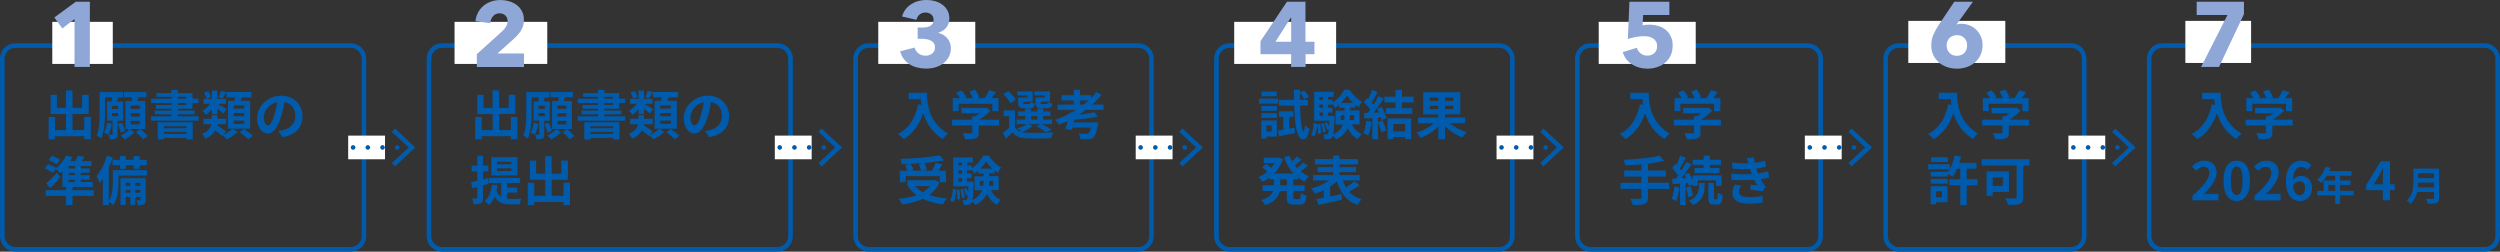<?xml version="1.0" encoding="UTF-8"?><svg xmlns="http://www.w3.org/2000/svg" viewBox="0 0 538.87 54.24"><rect x="0" y="0" width="538.87" height="54.24" fill="#333333" stroke="none"/><defs><style>.d{fill:#fff;}.e,.f,.g{fill:none;stroke:#005bac;stroke-width:.99px;}.e,.g{stroke-linecap:round;stroke-linejoin:round;}.h{fill:#8fa7d6;}.i{fill:#005bac;}.g{stroke-dasharray:0 0 0 3.17;}</style></defs><g id="a"/><g id="b"><g id="c"><path class="f" d="M3.33,9.81c-1.57,0-2.83,1.27-2.83,2.83V50.91c0,1.56,1.27,2.83,2.83,2.83H75.61c1.57,0,2.83-1.27,2.83-2.83V12.65c0-1.57-1.27-2.83-2.83-2.83H3.33Z"/><path class="i" d="M10.92,20.44v4.14h3.31v3.45h-2.37v-2.83h-1.38v4.83h1.38v-.67h6.3v.66h1.42v-4.82h-1.42v2.83h-2.53v-3.45h3.49v-4.15h-1.43v2.82h-2.06v-3.76h-1.41v3.76h-1.95v-2.81h-1.36Zm12.18,6.02c-.12,.77-.34,1.58-.68,2.11,.25,.11,.7,.34,.91,.5,.34-.6,.63-1.52,.78-2.4l-1.01-.2Zm2.34,.27c.25,.58,.52,1.36,.61,1.84l.92-.36c-.11-.46-.4-1.21-.67-1.78l-.86,.31Zm-1.33-2.38h1.36v.7h-1.36v-.7Zm0-1.55h1.36v.68h-1.36v-.68Zm4.06,1.6h1.94v.73h-1.94v-.73Zm0,1.66h1.94v.75h-1.94v-.75Zm0-3.31h1.94v.73h-1.94v-.73Zm-.27,5.09c-.41,.46-1.19,1.07-1.88,1.37,.26,.23,.63,.59,.84,.83,.7-.34,1.58-.96,2.1-1.54l-1.05-.66Zm1.41,.65c.52,.45,1.2,1.11,1.51,1.53l1.02-.69c-.34-.42-1.04-1.04-1.55-1.46l-.98,.62Zm-6.24-6.62v4.14h1.19v2.87c0,.1-.03,.14-.15,.14-.1,0-.41,0-.74-.01,.15,.28,.31,.73,.34,1.02,.56,0,.94-.01,1.26-.18s.37-.45,.37-.94v-2.89h1.2v-4.14h-1.33l.26-.87h1.03v-1.17h-5.02v4.41c0,1.54-.05,3.57-.63,4.95,.26,.12,.77,.5,.96,.7,.7-1.53,.83-3.97,.83-5.67v-3.23h1.54c-.02,.28-.07,.59-.1,.87h-1.02Zm3.97-.1v6.03h4.27v-6.03h-1.75l.24-.8h1.76v-1.13h-4.84v1.13h1.76l-.1,.8h-1.34Zm8.27,6.65h4.86v.45h-4.86v-.45Zm0-.78v-.42h4.86v.42h-4.86Zm-1.32-1.28v3.7h1.32v-.33h4.86v.33h1.38v-3.7h-7.56Zm-1.43-1.29v.94h10.24v-.94h-4.48v-.42h3.64v-.82h-3.64v-.4h3.17v-1.22h1.3v-.94h-1.3v-1.21h-3.17v-.71h-1.37v.71h-3.21v.8h3.21v.41h-4.38v.94h4.38v.42h-3.33v.8h3.33v.4h-3.58v.82h3.58v.42h-4.39Zm5.76-4.21h1.83v.41h-1.83v-.41Zm0,1.77v-.42h1.83v.42h-1.83Zm9.31-3.06c-.11,.41-.34,1.01-.52,1.39l.87,.28c.22-.34,.49-.86,.76-1.37l-1.11-.31Zm-3.66,.39c.24,.42,.46,.97,.53,1.35l.95-.39c-.07-.36-.32-.88-.58-1.29l-.91,.33Zm6.39,4.4h2.28v.7h-2.28v-.7Zm0,1.64h2.28v.71h-2.28v-.71Zm0-3.28h2.28v.69h-2.28v-.69Zm1.29,5.75c.62,.46,1.45,1.12,1.83,1.55l1.03-.74c-.43-.43-1.27-1.07-1.89-1.47l-.96,.66Zm-6.01-3.65v.78h-1.78v1.18h1.71c-.16,.75-.63,1.52-2.01,2.09,.24,.24,.6,.71,.73,1.01,1.11-.48,1.76-1.1,2.12-1.76,.57,.41,1.16,.87,1.47,1.19l.12-.14c.28,.24,.66,.61,.86,.86,.82-.35,1.77-1,2.36-1.6l-1.11-.7c-.43,.48-1.3,1.08-2.09,1.42l.7-.76c-.44-.4-1.28-.98-1.94-1.41l.02-.2h1.95v-1.18h-1.9v-.78h-1.22Zm.03-5.29v1.79h-1.81v1.05h1.45c-.44,.61-1.08,1.19-1.69,1.52,.24,.22,.6,.61,.78,.88,.44-.29,.88-.75,1.27-1.26v1.08h1.18v-1.16c.48,.36,1,.77,1.27,1.04l.71-.94c-.31-.2-1.53-.94-1.98-1.17h1.84v-1.05h-1.84v-1.79h-1.18Zm3.47,2.19v6.01h4.78v-6.01h-2.05l.29-.73h2.05v-1.16h-5.41v1.16h1.9l-.16,.73h-1.42Zm10.6,.31c-.12,.94-.34,1.9-.6,2.74-.46,1.53-.91,2.24-1.38,2.24-.44,0-.9-.56-.9-1.7,0-1.25,1.01-2.9,2.88-3.29h0Zm1.54-.03c1.53,.26,2.38,1.43,2.38,2.99,0,1.66-1.13,2.7-2.58,3.04-.31,.07-.62,.14-1.05,.18l.85,1.35c2.86-.44,4.32-2.13,4.32-4.52s-1.77-4.42-4.58-4.42-5.2,2.23-5.2,4.85c0,1.92,1.04,3.3,2.3,3.3s2.21-1.41,2.89-3.7c.33-1.07,.52-2.11,.68-3.07h0Z"/><path class="i" d="M10.48,34.47c.6,.25,1.37,.67,1.73,.98l.75-1.02c-.41-.29-1.18-.67-1.78-.88l-.7,.93Zm-.52,5.08l.94,1.02c.71-.78,1.44-1.63,2.09-2.44l-.73-.9c-.78,.87-1.68,1.78-2.3,2.31h0Zm6.79-5.99c-.12,.34-.32,.77-.51,1.17h-1.08c.16-.27,.31-.56,.44-.84l-1.32-.4c-.49,1.05-1.33,2.1-2.21,2.79l.05-.06c-.4-.27-1.2-.62-1.77-.83l-.7,.92c.59,.24,1.37,.65,1.76,.93l.58-.83c.31,.22,.79,.68,1.02,.92,.16-.14,.31-.27,.46-.43v3.4h.78v.7h-4.41v1.22h4.41v1.96h1.39v-1.96h4.56v-1.22h-4.56v-.7h4.36v-1.07h-2.6v-.52h1.94v-.95h-1.94v-.51h1.93v-.95h-1.93v-.52h2.32v-1.05h-2.11c.19-.29,.4-.61,.59-.93l-1.47-.24Zm-1.96,2.22h1.34v.52h-1.34v-.52Zm0,3.46v-.52h1.34v.52h-1.34Zm0-1.98h1.34v.51h-1.34v-.51Zm9.47-2.81v1.17h1.61v.76h1.26v-.76h1.68v.76h1.28v-.76h1.53v-1.17h-1.53v-.83h-1.28v.83h-1.68v-.83h-1.26v.83h-1.61Zm3.84,6.47v.63h-1.01v-.63h1.01Zm0-.87h-1.01v-.65h1.01v.65Zm1.07,.87h1.09v.63h-1.09v-.63Zm0-.87v-.65h1.09v.65h-1.09Zm-3.21-1.63v5.76h1.13v-1.73h1.01v1.71h1.07v-1.71h1.09v.59c0,.11-.03,.14-.14,.14-.1,.01-.4,.01-.7,0,.14,.29,.26,.73,.29,1.03,.58,0,1-.01,1.32-.18,.31-.18,.37-.46,.37-.97v-4.63h-5.44Zm-2.9-4.85c-.5,1.67-1.34,3.32-2.24,4.39,.2,.36,.54,1.15,.65,1.47,.24-.27,.46-.59,.69-.92v5.68h1.29v-.78c.26,.16,.77,.6,.96,.83,.98-1.38,1.15-3.56,1.15-5.06v-1.34h6.12v-1.17h-7.36v2.49c0,1.26-.08,2.98-.87,4.19v-7.2c.34-.73,.63-1.49,.87-2.22l-1.26-.37Z"/><rect class="d" x="11.27" y="4.71" width="13.04" height="9.07"/><polygon class="h" points="19.37 14.43 19.37 .38 16.33 .38 11.71 3.77 13.44 6.13 16.06 4.11 16.06 14.43 19.37 14.43 19.37 14.43"/><path class="f" d="M95.29,9.81c-1.57,0-2.83,1.27-2.83,2.83V50.91c0,1.56,1.27,2.83,2.83,2.83h72.28c1.57,0,2.83-1.27,2.83-2.83V12.65c0-1.57-1.27-2.83-2.83-2.83H95.29Z"/><path class="i" d="M102.88,20.44v4.14h3.31v3.45h-2.37v-2.83h-1.38v4.83h1.38v-.67h6.3v.66h1.42v-4.82h-1.42v2.83h-2.53v-3.45h3.49v-4.15h-1.43v2.82h-2.06v-3.76h-1.41v3.76h-1.95v-2.81h-1.36Zm12.18,6.02c-.12,.77-.34,1.58-.68,2.11,.25,.11,.7,.34,.91,.5,.34-.6,.63-1.52,.78-2.4l-1.01-.2Zm2.34,.27c.25,.58,.52,1.36,.61,1.84l.92-.36c-.11-.46-.4-1.21-.67-1.78l-.86,.31Zm-1.33-2.38h1.36v.7h-1.36v-.7Zm0-1.55h1.36v.68h-1.36v-.68Zm4.06,1.6h1.94v.73h-1.94v-.73Zm0,1.66h1.94v.75h-1.94v-.75Zm0-3.31h1.94v.73h-1.94v-.73Zm-.27,5.09c-.41,.46-1.19,1.07-1.88,1.37,.26,.23,.63,.59,.84,.83,.7-.34,1.58-.96,2.1-1.54l-1.05-.66Zm1.41,.65c.52,.45,1.2,1.11,1.51,1.53l1.02-.69c-.34-.42-1.04-1.04-1.55-1.46l-.98,.62Zm-6.24-6.62v4.14h1.19v2.87c0,.1-.03,.14-.15,.14-.1,0-.41,0-.74-.01,.15,.28,.31,.73,.34,1.02,.56,0,.94-.01,1.26-.18s.37-.45,.37-.94v-2.89h1.2v-4.14h-1.33l.26-.87h1.03v-1.17h-5.02v4.41c0,1.54-.05,3.57-.63,4.95,.26,.12,.77,.5,.96,.7,.7-1.53,.83-3.97,.83-5.67v-3.23h1.54c-.02,.28-.07,.59-.1,.87h-1.02Zm3.97-.1v6.03h4.27v-6.03h-1.75l.24-.8h1.76v-1.13h-4.84v1.13h1.76l-.1,.8h-1.34Zm8.27,6.65h4.86v.45h-4.86v-.45Zm0-.78v-.42h4.86v.42h-4.86Zm-1.32-1.28v3.7h1.32v-.33h4.86v.33h1.38v-3.7h-7.56Zm-1.43-1.29v.94h10.24v-.94h-4.48v-.42h3.64v-.82h-3.64v-.4h3.17v-1.22h1.3v-.94h-1.3v-1.21h-3.17v-.71h-1.37v.71h-3.21v.8h3.21v.41h-4.38v.94h4.38v.42h-3.33v.8h3.33v.4h-3.58v.82h3.58v.42h-4.39Zm5.76-4.21h1.83v.41h-1.83v-.41Zm0,1.77v-.42h1.83v.42h-1.83Zm9.31-3.06c-.11,.41-.34,1.01-.52,1.39l.87,.28c.22-.34,.49-.86,.76-1.37l-1.11-.31Zm-3.66,.39c.24,.42,.46,.97,.53,1.35l.95-.39c-.07-.36-.32-.88-.58-1.29l-.91,.33Zm6.39,4.4h2.28v.7h-2.28v-.7Zm0,1.64h2.28v.71h-2.28v-.71Zm0-3.28h2.28v.69h-2.28v-.69Zm1.29,5.75c.62,.46,1.45,1.12,1.83,1.55l1.03-.74c-.43-.43-1.27-1.07-1.89-1.47l-.96,.66Zm-6.01-3.65v.78h-1.78v1.18h1.71c-.16,.75-.63,1.52-2.01,2.09,.24,.24,.6,.71,.73,1.01,1.11-.48,1.76-1.1,2.12-1.76,.57,.41,1.16,.87,1.47,1.19l.12-.14c.28,.24,.66,.61,.86,.86,.82-.35,1.77-1,2.36-1.6l-1.11-.7c-.43,.48-1.3,1.08-2.09,1.42l.7-.76c-.44-.4-1.28-.98-1.94-1.41l.02-.2h1.95v-1.18h-1.9v-.78h-1.22Zm.03-5.29v1.79h-1.81v1.05h1.45c-.44,.61-1.08,1.19-1.69,1.52,.24,.22,.6,.61,.78,.88,.44-.29,.88-.75,1.27-1.26v1.08h1.18v-1.16c.48,.36,1,.77,1.27,1.04l.71-.94c-.31-.2-1.53-.94-1.98-1.17h1.84v-1.05h-1.84v-1.79h-1.18Zm3.47,2.19v6.01h4.78v-6.01h-2.05l.29-.73h2.05v-1.16h-5.41v1.16h1.9l-.16,.73h-1.42Zm10.6,.31c-.12,.94-.34,1.9-.6,2.74-.46,1.53-.91,2.24-1.38,2.24-.44,0-.9-.56-.9-1.7,0-1.25,1.01-2.9,2.88-3.29h0Zm1.54-.03c1.53,.26,2.38,1.43,2.38,2.99,0,1.66-1.13,2.7-2.58,3.04-.31,.07-.62,.14-1.05,.18l.85,1.35c2.86-.44,4.32-2.13,4.32-4.52s-1.77-4.42-4.58-4.42-5.2,2.23-5.2,4.85c0,1.92,1.04,3.3,2.3,3.3s2.21-1.41,2.89-3.7c.33-1.07,.52-2.11,.68-3.07h0Z"/><path class="i" d="M107.15,36.29h3.07v.57h-3.07v-.57Zm0-1.43h3.07v.56h-3.07v-.56Zm-1.24-.97v3.93h5.61v-3.93h-5.61Zm.11,5.91c-.16,1.54-.63,2.81-1.59,3.56,.28,.18,.79,.6,1,.82,.51-.46,.91-1.08,1.21-1.8,.76,1.39,1.9,1.67,3.41,1.67h1.97c.05-.34,.22-.92,.37-1.19-.5,.02-1.92,.02-2.3,.02-.27,0-.53-.01-.78-.03v-1.33h2.17v-1.07h-2.17v-.99h2.78v-1.1h-6.75v1.1h2.69v2.97c-.41-.26-.75-.67-1-1.33,.09-.36,.16-.75,.22-1.16l-1.24-.15Zm-3.14-6.25v2.14h-1.22v1.25h1.22v2.03l-1.34,.33,.29,1.3,1.04-.29v2.29c0,.15-.05,.19-.18,.19-.14,.01-.53,.01-.95,0,.17,.35,.32,.92,.35,1.25,.73,0,1.24-.05,1.58-.26,.35-.2,.45-.54,.45-1.17v-2.66l1.2-.35-.18-1.22-1.02,.27v-1.7h1.13v-1.25h-1.13v-2.14h-1.25Zm11.33,1.07v4.14h3.31v3.45h-2.37v-2.83h-1.38v4.83h1.38v-.67h6.3v.66h1.42v-4.82h-1.42v2.83h-2.53v-3.45h3.49v-4.15h-1.43v2.82h-2.06v-3.76h-1.41v3.76h-1.95v-2.81h-1.36Z"/><rect class="d" x="97.98" y="4.71" width="19.98" height="9.07"/><path class="h" d="M112.95,14.43v-2.9h-5.73l3.25-2.9c.32-.29,.63-.59,.92-.88,.3-.3,.56-.62,.79-.96,.23-.34,.41-.72,.55-1.12,.13-.4,.2-.86,.2-1.36,0-.73-.14-1.36-.43-1.9-.28-.54-.66-.99-1.14-1.35-.48-.36-1.02-.62-1.63-.79-.61-.17-1.24-.26-1.89-.26-.69,0-1.34,.1-1.95,.31s-1.16,.51-1.64,.9c-.48,.39-.87,.87-1.18,1.43-.31,.56-.51,1.19-.59,1.91l3.19,.44c.07-.63,.27-1.15,.63-1.54,.35-.39,.8-.59,1.36-.59s.95,.16,1.27,.47,.48,.72,.48,1.22c0,.42-.11,.81-.32,1.15-.21,.34-.49,.68-.83,1.01l-5.48,4.95v2.77h10.16Z"/><path class="f" d="M466.09,9.81c-1.57,0-2.84,1.27-2.84,2.83V50.91c0,1.56,1.27,2.83,2.84,2.83h69.45c1.57,0,2.83-1.27,2.83-2.83V12.65c0-1.57-1.27-2.83-2.83-2.83h-69.45Z"/><path class="i" d="M476.75,22.49c-.62,2.99-1.98,5.2-4.35,6.39,.36,.26,1,.83,1.25,1.11,1.98-1.19,3.34-3.1,4.21-5.63,.62,2.04,1.84,4.19,4.19,5.61,.24-.34,.79-.94,1.1-1.18-4.19-2.47-4.5-6.63-4.5-8.8h-3.96v1.38h2.61c.03,.39,.08,.8,.16,1.24l-.7-.12Zm11.66,2.56v.74h-4.36v1.25h4.36v1.49c0,.16-.06,.2-.28,.2-.24,.01-1.09,.01-1.8-.02,.2,.36,.46,.94,.56,1.32,.96,0,1.68-.01,2.22-.2s.7-.56,.7-1.26v-1.52h4.39v-1.25h-4.3c.93-.53,1.81-1.27,2.45-1.96l-.85-.66-.29,.07h-5.12v1.18h3.87c-.27,.23-.58,.44-.88,.63h-.65Zm-.61-5.31c.27,.43,.56,.97,.73,1.42h-1.79l.41-.19c-.18-.43-.63-1.04-1.03-1.5l-1.16,.52c.27,.35,.58,.79,.78,1.17h-1.54v2.78h1.27v-1.58h7.27v1.58h1.34v-2.78h-1.51c.32-.4,.65-.85,.95-1.29l-1.47-.43c-.23,.52-.6,1.19-.97,1.72h-1.72l.56-.22c-.15-.46-.53-1.15-.9-1.64l-1.2,.44Z"/><path class="i" d="M472.57,43.18h5.62v-1.41h-1.81c-.4,0-.95,.05-1.38,.1,1.53-1.51,2.8-3.14,2.8-4.66s-1.05-2.58-2.64-2.58c-1.15,0-1.89,.44-2.68,1.28l.93,.9c.42-.46,.92-.86,1.53-.86,.8,0,1.26,.52,1.26,1.35,0,1.3-1.34,2.88-3.63,4.92v.96Zm9.55,.16c1.71,0,2.85-1.5,2.85-4.4s-1.13-4.31-2.85-4.31-2.85,1.42-2.85,4.31,1.13,4.4,2.85,4.4h0Zm0-1.3c-.73,0-1.27-.73-1.27-3.1s.54-3.03,1.27-3.03,1.26,.69,1.26,3.03-.53,3.1-1.26,3.1h0Zm3.83,1.15h5.62v-1.41h-1.81c-.4,0-.95,.05-1.38,.1,1.53-1.51,2.8-3.14,2.8-4.66s-1.05-2.58-2.64-2.58c-1.15,0-1.89,.44-2.68,1.28l.93,.9c.42-.46,.92-.86,1.53-.86,.8,0,1.26,.52,1.26,1.35,0,1.3-1.34,2.88-3.63,4.92v.96Zm9.78,.16c1.43,0,2.63-1.09,2.63-2.81s-1.01-2.63-2.41-2.63c-.53,0-1.25,.32-1.71,.88,.08-2.09,.86-2.81,1.84-2.81,.48,0,.99,.28,1.28,.61l.88-1c-.5-.52-1.25-.95-2.28-.95-1.69,0-3.24,1.34-3.24,4.47,0,2.95,1.43,4.24,3.02,4.24h0Zm-1.46-3.38c.42-.63,.93-.88,1.37-.88,.73,0,1.2,.45,1.2,1.45s-.51,1.55-1.15,1.55c-.7,0-1.27-.59-1.43-2.12h0Z"/><path class="i" d="M499.5,41.14v.98h3.85v1.83h1.05v-1.83h2.92v-.98h-2.92v-1.28h2.25v-.95h-2.25v-1.03h2.46v-.99h-4.83c.1-.23,.2-.46,.28-.7l-1.05-.27c-.37,1.11-1.03,2.2-1.79,2.86,.26,.15,.69,.48,.88,.66,.41-.41,.81-.95,1.16-1.56h1.83v1.03h-2.5v2.24h-1.35Zm2.37,0v-1.28h1.48v1.28h-1.48Z"/><path class="i" d="M513.61,43.18h1.55v-2.18h1v-1.27h-1v-4.95h-2.01l-3.13,5.09v1.13h3.58v2.18Zm0-3.45h-1.96l1.3-2.09c.24-.45,.46-.92,.67-1.37h.06c-.03,.5-.07,1.26-.07,1.75v1.71Z"/><path class="i" d="M520.19,36.36v2.8c0,1.3-.11,2.94-1.41,4.04,.23,.14,.64,.53,.79,.74,.8-.66,1.22-1.6,1.44-2.55h3.65v1.23c0,.18-.06,.25-.26,.25s-.9,0-1.5-.03c.16,.28,.37,.77,.42,1.07,.88,0,1.48-.02,1.89-.2,.39-.17,.54-.47,.54-1.08v-6.28h-5.56Zm1.05,.99h3.42v1.04h-3.42v-1.04Zm0,2.01h3.42v1.04h-3.48c.03-.36,.05-.71,.06-1.04h0Z"/><rect class="d" x="471.05" y="4.5" width="14.17" height="9.07"/><polygon class="h" points="483.68 3.04 483.68 .38 473.49 .38 473.49 3.23 480.13 3.23 474.44 14.43 478.31 14.43 483.68 3.04 483.68 3.04"/><path class="f" d="M187.25,9.81c-1.57,0-2.83,1.27-2.83,2.83V50.91c0,1.56,1.27,2.83,2.83,2.83h58.11c1.57,0,2.84-1.27,2.84-2.83V12.65c0-1.57-1.27-2.83-2.84-2.83h-58.11Z"/><path class="i" d="M197.91,22.49c-.62,2.99-1.98,5.2-4.35,6.39,.36,.26,1,.83,1.25,1.11,1.98-1.19,3.34-3.1,4.21-5.63,.62,2.04,1.84,4.19,4.19,5.61,.24-.34,.79-.94,1.1-1.18-4.19-2.47-4.5-6.63-4.5-8.8h-3.96v1.38h2.61c.03,.39,.08,.8,.16,1.24l-.7-.12Zm11.66,2.56v.74h-4.36v1.25h4.36v1.49c0,.16-.06,.2-.28,.2-.24,.01-1.09,.01-1.8-.02,.2,.36,.46,.94,.56,1.32,.96,0,1.68-.01,2.22-.2s.7-.56,.7-1.26v-1.52h4.39v-1.25h-4.3c.93-.53,1.81-1.27,2.45-1.96l-.85-.66-.29,.07h-5.12v1.18h3.87c-.27,.23-.58,.44-.88,.63h-.65Zm-.61-5.31c.27,.43,.56,.97,.73,1.42h-1.79l.41-.19c-.18-.43-.63-1.04-1.03-1.5l-1.16,.52c.27,.35,.58,.79,.78,1.17h-1.54v2.78h1.27v-1.58h7.27v1.58h1.34v-2.78h-1.51c.32-.4,.65-.85,.95-1.29l-1.47-.43c-.23,.52-.6,1.19-.98,1.72h-1.72l.56-.22c-.15-.46-.53-1.15-.9-1.64l-1.2,.44Zm7.31,.56c.59,.59,1.26,1.41,1.52,1.96l1.16-.76c-.29-.57-1-1.33-1.6-1.87l-1.08,.67Zm7.13,6.94c.75,.37,1.54,.88,1.97,1.25l1.39-.51c-.52-.36-1.42-.85-2.2-1.22h2.22v-1h-1.92v-.76h1.56v-.99h-1.56v-.61h-1.29v.61h-1.32v-.61h-1.27v.61h-1.52v.99h1.52v.76h-1.85v1h2.17c-.49,.35-1.27,.68-2.02,.91,.27,.18,.73,.57,.96,.8-.67-.17-1.17-.5-1.46-1.03v-3.65h-2.45v1.26h1.18v2.51c-.43,.39-.93,.77-1.35,1.07l.65,1.29c.54-.5,1-.94,1.42-1.39,.69,.88,1.61,1.22,2.99,1.28,1.43,.07,3.95,.05,5.39-.02,.07-.39,.26-.98,.41-1.28-1.6,.14-4.39,.17-5.79,.1-.34-.01-.65-.05-.92-.11,.77-.33,1.71-.85,2.28-1.38l-1-.34h2.66l-.86,.49Zm-1.13-2.24h1.32v.76h-1.32v-.76Zm-2.81-3.96v1.11c0,.92,.27,1.17,1.29,1.17h1.18c.7,0,1.01-.2,1.12-.99-.31-.06-.75-.19-.95-.34-.03,.37-.08,.43-.32,.43h-.87c-.28,0-.34-.03-.34-.28v-.23h2.03v-2.2h-3.31v.86h2.17v.46h-2Zm3.73,0v1.11c0,.92,.28,1.17,1.3,1.17h1.22c.7,0,1.01-.22,1.12-1-.31-.06-.75-.19-.95-.35-.05,.4-.09,.45-.32,.45h-.92c-.29,0-.35-.03-.35-.28v-.23h2.04v-2.2h-3.36v.86h2.2v.46h-2Zm7.36,3.22l-.05,.25c-.99,.52-2.02,.96-3.06,1.33,.25,.25,.66,.77,.84,1.05,.62-.25,1.25-.52,1.87-.83-.17,.65-.34,1.27-.5,1.75l1.35,.19,.15-.51h4c-.16,.7-.33,1.09-.52,1.24-.12,.09-.28,.11-.5,.11-.29,0-1.02-.02-1.67-.09,.24,.36,.41,.88,.43,1.26,.68,.03,1.34,.02,1.7,0,.49-.03,.8-.1,1.1-.4,.4-.35,.67-1.12,.93-2.66,.05-.19,.08-.56,.08-.56h-5.27l.15-.6c1.73-.11,3.68-.34,5.1-.71l-.83-.9c-.84,.23-2.07,.43-3.34,.57,.52-.33,1.03-.68,1.52-1.05h3.84v-1.15h-2.45c.74-.66,1.41-1.37,2-2.13l-1.11-.59c-.34,.44-.71,.87-1.12,1.28v-.57h-2.39v-1.18h-1.34v1.18h-2.64v1.11h2.64v.9h-3.5v1.15h3.98c-.34,.22-.68,.41-1.03,.6l-.35-.03Zm2.24-1.71v-.9h1.84c-.34,.31-.69,.61-1.07,.9h-.77Z"/><path class="i" d="M201.65,35.09c-.17,.51-.45,1.18-.73,1.7h-1.97l.83-.2c-.07-.4-.28-1-.51-1.45,1.52-.14,2.98-.32,4.22-.56l-.92-1.1c-2.09,.41-5.51,.68-8.5,.77,.12,.29,.28,.83,.29,1.16l1.7-.06-1,.27c.19,.36,.41,.82,.52,1.17h-1.63v2.48h1.28v-1.3h7.34v1.3h1.33v-2.48h-1.6c.26-.41,.54-.88,.79-1.36l-1.44-.34Zm-3.59,.29c.18,.43,.36,1.01,.43,1.41h-2.14l.56-.16c-.11-.36-.36-.88-.63-1.29,.94-.05,1.9-.11,2.86-.19l-1.07,.24Zm2.4,4.72c-.41,.52-.92,.95-1.53,1.32-.69-.37-1.27-.8-1.71-1.32h3.24Zm-4.86-1.26v1.26h.53l-.37,.15c.51,.7,1.11,1.29,1.81,1.8-1.13,.41-2.46,.67-3.88,.82,.28,.28,.66,.87,.79,1.21,1.61-.23,3.13-.61,4.43-1.22,1.24,.6,2.69,.99,4.35,1.2,.18-.37,.54-.96,.84-1.28-1.41-.12-2.69-.39-3.79-.76,.93-.68,1.69-1.55,2.2-2.66l-.93-.56-.24,.05h-5.76Zm11.42,2.01c.17,.58,.32,1.35,.34,1.85l.6-.12c-.03-.49-.19-1.25-.37-1.83l-.57,.1Zm-.79,.06c.09,.68,.14,1.54,.09,2.12l.62-.09c.02-.56-.01-1.42-.12-2.09l-.59,.06Zm-.84-.24c-.05,.98-.18,1.94-.58,2.51l.69,.37c.46-.63,.58-1.69,.63-2.73l-.75-.15Zm5.8-1.69h.83v.02c0,.33-.01,.68-.07,1.02h-.76v-1.04Zm2.03,0h.87v1.04h-.92c.03-.34,.05-.67,.05-1v-.05Zm-3.14-.99v3.02h1.62c-.32,.79-.93,1.54-2.11,2.14,.14-.61,.22-1.7,.28-3.57,.01-.15,.01-.45,.01-.45h-1.44v-.7h.99v-1.02h-.99v-.69h.99v-.28c.2,.29,.43,.7,.54,1,.31-.19,.6-.42,.88-.66v.62h1.16v.6h-1.94Zm-4.6-4.02v6.21h3.27l-.07,1.28c-.1-.32-.25-.66-.4-.94l-.53,.17c.22,.45,.44,1.08,.51,1.47l.37-.14c-.06,.59-.12,.87-.22,.99-.09,.11-.17,.15-.29,.15-.15,0-.4-.01-.7-.05,.17,.28,.27,.74,.28,1.05,.41,.02,.77,.01,1.01-.03,.28-.03,.48-.14,.67-.4,.06-.07,.1-.18,.15-.33,.25,.24,.53,.58,.67,.8,1.36-.66,2.11-1.51,2.53-2.43,.49,1.04,1.19,1.89,2.13,2.38,.19-.33,.59-.82,.87-1.07-.96-.41-1.69-1.18-2.14-2.1h1.67v-3.02h-2.03v-.6h1.15v-.62c.24,.19,.49,.37,.73,.52,.17-.37,.44-.86,.68-1.17-1-.49-2.01-1.53-2.66-2.57h-1.19c-.46,.95-1.45,2.12-2.48,2.73v-.6h-.99v-.61h1.21v-1.1h-4.18Zm7.07,.76c.32,.53,.79,1.1,1.33,1.61h-2.56c.52-.52,.95-1.1,1.24-1.61h0Zm-5.18,1.98v.69h-.77v-.69h.77Zm0-1.03h-.77v-.61h.77v.61Zm0,2.74v.7h-.77v-.7h.77Z"/><rect class="d" x="189.31" y="4.71" width="20.91" height="9.07"/><path class="h" d="M204.77,9.22c-.13-.35-.32-.67-.56-.95-.24-.28-.52-.53-.85-.73-.33-.2-.69-.35-1.09-.45v-.06c.69-.19,1.25-.55,1.7-1.08,.44-.54,.66-1.2,.66-1.98,0-.68-.14-1.26-.43-1.76-.28-.5-.66-.91-1.12-1.24-.46-.33-.99-.58-1.58-.74-.59-.16-1.19-.24-1.82-.24-.58,0-1.15,.08-1.71,.23-.56,.15-1.07,.38-1.54,.67-.47,.3-.88,.67-1.22,1.11-.34,.44-.6,.96-.77,1.56l3.1,.71c.11-.48,.33-.86,.68-1.14,.35-.28,.76-.43,1.24-.43s.87,.13,1.23,.4c.36,.27,.54,.65,.54,1.16,0,.35-.07,.63-.21,.84-.14,.21-.32,.38-.56,.51-.23,.13-.49,.21-.78,.26-.29,.05-.6,.07-.91,.07h-.97v2.42h.89c.34,0,.69,.03,1.03,.09,.34,.06,.65,.16,.92,.3,.27,.14,.49,.33,.65,.57,.17,.24,.25,.54,.25,.89,0,.33-.06,.61-.19,.83-.13,.23-.28,.41-.48,.55-.19,.14-.41,.24-.65,.31-.24,.07-.49,.1-.72,.1-.63,0-1.16-.18-1.57-.53-.41-.35-.68-.76-.81-1.22l-3.1,.81c.19,.66,.46,1.23,.83,1.7,.37,.47,.8,.85,1.3,1.15s1.04,.52,1.65,.66c.6,.15,1.22,.22,1.86,.22s1.29-.09,1.91-.27c.63-.18,1.19-.45,1.7-.81,.5-.36,.91-.83,1.22-1.39,.31-.56,.47-1.22,.47-1.99,0-.4-.07-.77-.2-1.12h0Z"/><path class="f" d="M265.04,9.81c-1.57,0-2.84,1.27-2.84,2.83V50.91c0,1.56,1.27,2.83,2.84,2.83h58.11c1.57,0,2.83-1.27,2.83-2.83V12.65c0-1.57-1.27-2.83-2.83-2.83h-58.11Z"/><path class="i" d="M271.89,22.85v1.03h3.36v-1.03h-3.36Zm.05-3.12v1.02h3.25v-1.02h-3.25Zm-.05,4.67v1.02h3.36v-1.02h-3.36Zm-.51-3.15v1.08h4.13v-1.08h-4.13Zm4.29,2.74v1.17h.95v2.79l-1.17,.18,.27,1.24c.99-.2,2.23-.46,3.4-.71l-.09-1.12-1.16,.2v-2.57h.9v-1.17h-3.11Zm3.25-4.61l.02,2.14h-3.27v1.24h3.3c.14,4.55,.56,7.23,1.97,7.27,.43,.01,1-.39,1.29-2.26-.2-.12-.75-.51-.95-.82-.05,.87-.14,1.38-.27,1.38-.44-.03-.7-2.32-.78-5.58h1.68v-1.24h-1.7v-1.53c.36,.44,.76,1.04,.92,1.43l.99-.53c-.19-.41-.61-.99-.99-1.39l-.92,.46v-.58h-1.29Zm-7.05,6.59v3.9h1.12v-.44h2.24v-3.46h-3.37Zm1.12,1.08h1.11v1.3h-1.11v-1.3Zm11.81-.36c.17,.58,.32,1.35,.34,1.85l.6-.12c-.03-.49-.19-1.25-.37-1.83l-.57,.1Zm-.79,.06c.09,.68,.14,1.54,.09,2.12l.62-.09c.02-.56-.01-1.42-.12-2.09l-.59,.06Zm-.84-.24c-.05,.98-.18,1.94-.58,2.51l.69,.37c.46-.63,.58-1.69,.63-2.73l-.75-.15Zm5.8-1.69h.83v.02c0,.33-.01,.68-.07,1.02h-.76v-1.04Zm2.03,0h.87v1.04h-.92c.03-.34,.05-.67,.05-1v-.05Zm-3.14-.99v3.02h1.62c-.32,.79-.93,1.54-2.11,2.14,.14-.61,.22-1.7,.28-3.57,.01-.15,.01-.45,.01-.45h-1.44v-.7h.99v-1.02h-.99v-.69h.99v-.28c.2,.29,.43,.7,.54,1,.31-.19,.6-.42,.88-.66v.62h1.16v.6h-1.94Zm-4.6-4.02v6.21h3.27l-.07,1.28c-.1-.32-.25-.66-.4-.94l-.53,.17c.22,.45,.44,1.08,.51,1.47l.37-.14c-.06,.59-.12,.87-.22,.99-.09,.11-.17,.15-.29,.15-.15,0-.4-.01-.7-.05,.17,.28,.27,.74,.28,1.05,.41,.02,.77,.01,1.01-.03,.28-.03,.48-.14,.67-.4,.06-.07,.1-.18,.15-.33,.25,.24,.53,.58,.67,.8,1.36-.66,2.11-1.51,2.53-2.43,.49,1.04,1.19,1.89,2.13,2.38,.19-.33,.59-.82,.87-1.07-.96-.41-1.69-1.18-2.14-2.1h1.67v-3.02h-2.03v-.6h1.15v-.62c.24,.19,.49,.37,.73,.52,.17-.37,.44-.86,.68-1.17-1-.49-2.01-1.53-2.66-2.57h-1.19c-.46,.95-1.45,2.12-2.48,2.73v-.6h-.99v-.61h1.21v-1.1h-4.18Zm7.07,.76c.32,.53,.79,1.1,1.33,1.61h-2.56c.52-.52,.95-1.1,1.24-1.61h0Zm-5.18,1.98v.69h-.77v-.69h.77Zm0-1.03h-.77v-.61h.77v.61Zm0,2.74v.7h-.77v-.7h.77Zm11.88,2.04c.27,.69,.58,1.61,.68,2.21l1.05-.39c-.12-.59-.43-1.46-.74-2.15l-1,.33Zm-2.54-.26c-.1,.96-.28,1.98-.6,2.65,.28,.1,.79,.34,1.03,.5,.32-.73,.58-1.87,.69-2.95l-1.12-.2Zm4.23-2.72v1.24h5.7v-1.24h-2.23v-1.24h2.51v-1.24h-2.51v-1.47h-1.38v1.47h-2.4v1.24h2.4v1.24h-2.09Zm.36,2.2v4.49h1.25v-.48h2.53v.48h1.32v-4.49h-5.09Zm1.25,2.8v-1.59h2.53v1.59h-2.53Zm-6.33-3.95l.11,1.18,1.69-.1v4.58h1.2v-4.67l.65-.05c.07,.23,.12,.43,.16,.6l1.04-.48c-.16-.65-.6-1.63-1.05-2.39l-.96,.42c.14,.24,.27,.51,.39,.78l-1.15,.05c.74-.93,1.54-2.09,2.19-3.08l-1.16-.48c-.27,.57-.65,1.22-1.05,1.87-.1-.16-.24-.32-.39-.49,.41-.63,.86-1.52,1.28-2.31l-1.2-.42c-.19,.6-.51,1.36-.83,2l-.27-.24-.65,.93c.49,.45,1.04,1.07,1.37,1.56l-.52,.7-.85,.03Zm12.77-4.47v4.76h3.25v.68h-4.36v1.24h3.37c-.96,.86-2.37,1.61-3.72,2.01,.31,.28,.71,.8,.93,1.13,1.36-.5,2.74-1.38,3.79-2.43v2.73h1.44v-2.79c1.05,1.02,2.44,1.9,3.75,2.41,.2-.35,.61-.87,.92-1.16-1.29-.39-2.68-1.1-3.67-1.92h3.34v-1.24h-4.34v-.68h3.29v-4.76h-7.98Zm1.42,2.9h1.84v.73h-1.84v-.73Zm3.28,0h1.8v.73h-1.8v-.73Zm-3.28-1.77h1.84v.71h-1.84v-.71Zm3.28,0h1.8v.71h-1.8v-.71Z"/><path class="i" d="M280.89,35.02c-.32,.37-.82,.84-1.28,1.22-.18-.19-.35-.4-.51-.6,.46-.35,.99-.78,1.46-1.21l-1.03-.71c-.25,.32-.63,.71-1.01,1.05-.23-.4-.41-.79-.57-1.21l-1.22,.34c.51,1.34,1.19,2.53,2.07,3.49h-4.13c.8-.83,1.45-1.85,1.86-3.05l-.91-.41-.24,.05h-2.98v1.17h2.31c-.2,.35-.44,.7-.71,1.02-.31-.27-.75-.6-1.09-.84l-.85,.7c.37,.28,.83,.67,1.11,.96-.58,.5-1.22,.91-1.88,1.18,.26,.25,.65,.71,.83,1.03,.52-.25,1.03-.56,1.51-.91v.37h.96v1.28h-2.44v1.25h2.24c-.27,.76-.95,1.46-2.53,1.95,.28,.25,.69,.77,.86,1.09,2.11-.7,2.86-1.84,3.11-3.04h1.52v1.24c0,1.27,.29,1.68,1.53,1.68h1.25c1,0,1.35-.46,1.49-1.96-.37-.09-.93-.31-1.22-.53-.05,1.07-.1,1.29-.4,1.29h-.87c-.31,0-.35-.07-.35-.49v-1.22h2.43v-1.25h-2.43v-1.28h1.02v-.37c.43,.34,.9,.62,1.41,.86,.2-.36,.62-.9,.94-1.18-.65-.25-1.25-.61-1.78-1.03,.5-.35,1.05-.8,1.52-1.24l-1-.69Zm-4.94,3.65h1.42v1.28h-1.42v-1.28Zm7.82,4.24l.41,1.26c1.42-.31,3.34-.71,5.11-1.13l-.12-1.22-2.47,.53v-2.13c.54-.35,1.05-.74,1.49-1.15,.76,2.53,2.01,4.26,4.41,5.09,.19-.37,.59-.93,.88-1.21-1.13-.32-2.01-.87-2.69-1.62,.71-.39,1.54-.91,2.26-1.42l-1.13-.85c-.45,.43-1.15,.95-1.78,1.37-.27-.46-.5-.98-.68-1.53h3.62v-1.16h-4.36v-.63h3.57v-1.08h-3.57v-.59h4.01v-1.15h-4.01v-.76h-1.37v.76h-3.91v1.15h3.91v.59h-3.38v1.08h3.38v.63h-4.33v1.16h3.46c-1.05,.75-2.52,1.38-3.89,1.75,.28,.27,.68,.78,.87,1.1,.62-.19,1.26-.45,1.88-.76v1.63l-1.55,.29Z"/><rect class="d" x="266.03" y="4.71" width="21.97" height="9.07"/><path class="h" d="M283.33,11.69v-2.7h-1.94V.38h-3.99l-5.71,8.51v2.8h6.61v2.74h3.12v-2.74h1.92Zm-5.02-2.7h-3.39l3.33-5.2h.06v5.2h0Z"/><path class="f" d="M342.83,9.81c-1.57,0-2.84,1.27-2.84,2.83V50.91c0,1.56,1.27,2.83,2.84,2.83h46.77c1.57,0,2.83-1.27,2.83-2.83V12.65c0-1.57-1.27-2.83-2.83-2.83h-46.77Z"/><path class="i" d="M353.49,22.49c-.62,2.99-1.98,5.2-4.35,6.39,.36,.26,1,.83,1.25,1.11,1.98-1.19,3.34-3.1,4.21-5.63,.62,2.04,1.84,4.19,4.19,5.61,.24-.34,.79-.94,1.1-1.18-4.19-2.47-4.5-6.63-4.5-8.8h-3.96v1.38h2.61c.03,.39,.08,.8,.16,1.24l-.7-.12Zm11.66,2.56v.74h-4.36v1.25h4.36v1.49c0,.16-.06,.2-.28,.2-.24,.01-1.09,.01-1.8-.02,.2,.36,.46,.94,.56,1.32,.96,0,1.68-.01,2.22-.2s.7-.56,.7-1.26v-1.52h4.39v-1.25h-4.3c.93-.53,1.81-1.27,2.45-1.96l-.85-.66-.29,.07h-5.12v1.18h3.87c-.27,.23-.58,.44-.88,.63h-.65Zm-.61-5.31c.27,.43,.56,.97,.73,1.42h-1.79l.41-.19c-.18-.43-.63-1.04-1.03-1.5l-1.16,.52c.27,.35,.58,.79,.78,1.17h-1.54v2.78h1.27v-1.58h7.27v1.58h1.34v-2.78h-1.51c.32-.4,.65-.85,.95-1.29l-1.47-.43c-.23,.52-.6,1.19-.97,1.72h-1.72l.56-.22c-.15-.46-.53-1.15-.9-1.64l-1.2,.44Z"/><path class="i" d="M349.3,39.38v1.34h4.5v1.83c0,.23-.1,.31-.35,.32-.27,0-1.22,0-2.06-.03,.22,.36,.48,.96,.56,1.35,1.16,.01,1.98-.02,2.53-.23,.54-.22,.75-.58,.75-1.38v-1.85h4.5v-1.34h-4.5v-1.34h3.82v-1.3h-3.82v-1.47c1.26-.15,2.45-.35,3.47-.61l-.99-1.13c-1.87,.5-5,.79-7.73,.91,.14,.31,.29,.85,.34,1.2,1.11-.05,2.31-.11,3.49-.22v1.33h-3.72v1.3h3.72v1.34h-4.5Zm18.93,.06v3.14c0,1.13,.2,1.51,1.18,1.51h.73c.78,0,1.09-.43,1.2-2.06-.34-.09-.85-.28-1.09-.49-.02,1.24-.08,1.42-.24,1.42h-.39c-.16,0-.18-.05-.18-.37v-3.14h-1.21Zm-2.05,.01v.87c0,.84-.25,2.09-2.12,2.98,.29,.24,.71,.63,.92,.91,2.13-1.04,2.43-2.68,2.43-3.84v-.92h-1.22Zm-2.78,1.01c.25,.65,.46,1.5,.51,2.04l1.01-.33c-.07-.53-.29-1.36-.58-2l-.94,.28Zm-2.51-.25c-.09,.96-.26,1.98-.59,2.65,.27,.1,.77,.33,1,.48,.32-.73,.56-1.85,.68-2.94l-1.09-.19Zm4.36-4v1.1h5.37v-1.1h-2.07v-.67h2.41v-1.11h-2.41v-.88h-1.34v.88h-2.36v1.11h2.36v.67h-1.96Zm-4.85,2.31l.14,1.18,1.59-.12v4.63h1.18v-4.72l.54-.05c.08,.25,.14,.46,.17,.66l.79-.35v.33h1.13v-1.2h3.95v1.2h1.19v-2.26h-6.27v1.04c-.2-.53-.49-1.13-.78-1.63l-.95,.39c.12,.23,.25,.48,.36,.74l-1,.06c.73-.91,1.5-2.04,2.13-3l-1.11-.5c-.27,.56-.63,1.2-1.03,1.85-.1-.15-.23-.29-.35-.45,.4-.63,.87-1.54,1.28-2.32l-1.18-.42c-.18,.59-.5,1.35-.82,1.98l-.26-.25-.67,.92c.46,.46,.97,1.09,1.29,1.59l-.5,.68-.83,.05Zm14.92,1.53l-1.41-.27c-.26,.54-.51,1.1-.49,1.83,.02,1.62,1.43,2.29,3.7,2.29,.93,0,1.96-.08,2.75-.22l.08-1.44c-.8,.16-1.77,.25-2.85,.25-1.5,0-2.29-.34-2.29-1.18,0-.49,.23-.88,.5-1.26h0Zm-2.18-2.63l.08,1.34c1.72,.1,3.55,.1,4.93,.01,.18,.39,.4,.78,.63,1.18-.34-.03-.95-.09-1.43-.14l-.11,1.08c.83,.09,2.05,.24,2.69,.36l.69-1.04c-.2-.19-.36-.36-.51-.58-.2-.29-.4-.65-.59-1.01,.68-.09,1.29-.22,1.81-.35l-.23-1.34c-.56,.15-1.24,.34-2.17,.45l-.19-.51-.17-.53c.75-.1,1.46-.25,2.09-.42l-.18-1.3c-.73,.23-1.45,.39-2.23,.49-.08-.39-.15-.78-.2-1.19l-1.53,.17c.15,.4,.26,.76,.37,1.12-1.04,.03-2.2-.01-3.55-.17l.08,1.3c1.43,.14,2.75,.16,3.82,.1l.23,.67,.15,.4c-1.26,.08-2.79,.07-4.48-.09h0Z"/><rect class="d" x="344.6" y="4.71" width="20.91" height="9.07"/><path class="h" d="M360.13,7.84c-.26-.56-.62-1.02-1.08-1.4-.46-.38-1-.66-1.62-.84-.62-.19-1.28-.28-1.98-.28-.21,0-.45,0-.7,.03-.26,.02-.49,.06-.7,.11l.12-2.22h5.66V.38h-8.61l-.34,8.04c.5-.19,1.07-.33,1.72-.45,.64-.11,1.21-.17,1.72-.17,.34,0,.69,.03,1.03,.1,.34,.07,.65,.18,.92,.35,.27,.17,.49,.39,.66,.66,.17,.28,.26,.62,.26,1.03,0,.67-.21,1.18-.63,1.53-.42,.34-.91,.52-1.48,.52s-1.04-.16-1.44-.48c-.4-.32-.68-.72-.82-1.21l-3.04,.93c.16,.56,.41,1.06,.74,1.5,.34,.44,.74,.82,1.21,1.12,.47,.3,.99,.54,1.57,.7,.58,.17,1.18,.25,1.82,.25,.69,0,1.36-.1,2-.31,.65-.2,1.23-.51,1.74-.92,.51-.41,.92-.93,1.22-1.56,.3-.63,.46-1.37,.46-2.23,0-.74-.13-1.39-.4-1.94h0Z"/><path class="f" d="M409.28,9.81c-1.57,0-2.84,1.27-2.84,2.83V50.91c0,1.56,1.27,2.83,2.84,2.83h37.13c1.57,0,2.83-1.27,2.83-2.83V12.65c0-1.57-1.27-2.83-2.83-2.83h-37.13Z"/><path class="i" d="M419.94,22.49c-.62,2.99-1.98,5.2-4.35,6.39,.36,.26,1,.83,1.25,1.11,1.98-1.19,3.34-3.1,4.21-5.63,.62,2.04,1.84,4.19,4.19,5.61,.24-.34,.79-.94,1.1-1.18-4.19-2.47-4.5-6.63-4.5-8.8h-3.96v1.38h2.61c.03,.39,.08,.8,.16,1.24l-.7-.12Zm11.66,2.56v.74h-4.36v1.25h4.36v1.49c0,.16-.06,.2-.28,.2-.24,.01-1.09,.01-1.8-.02,.2,.36,.46,.94,.56,1.32,.96,0,1.68-.01,2.22-.2s.7-.56,.7-1.26v-1.52h4.39v-1.25h-4.3c.93-.53,1.81-1.27,2.45-1.96l-.85-.66-.29,.07h-5.12v1.18h3.87c-.27,.23-.58,.44-.88,.63h-.65Zm-.61-5.31c.27,.43,.56,.97,.73,1.42h-1.79l.41-.19c-.18-.43-.63-1.04-1.03-1.5l-1.16,.52c.27,.35,.58,.79,.78,1.17h-1.54v2.78h1.27v-1.58h7.27v1.58h1.34v-2.78h-1.51c.32-.4,.65-.85,.95-1.29l-1.47-.43c-.23,.52-.6,1.19-.97,1.72h-1.72l.56-.22c-.15-.46-.53-1.15-.9-1.64l-1.2,.44Z"/><path class="i" d="M416.24,33.9v1.02h3.61v-1.02h-3.61Zm-.07,4.67v1.02h3.66v-1.02h-3.66Zm-.56-3.15v1.08h4.65c-.14,.24-.28,.46-.43,.66v-.14h-3.66v1.03h3.66v-.59c.34,.18,.8,.48,1.03,.66,.36-.48,.69-1.08,.99-1.76h.69v2.28h-2.38v1.29h2.38v4.25h1.38v-4.25h2.35v-1.29h-2.35v-2.28h2.1v-1.25h-3.7c.15-.43,.27-.88,.37-1.34l-1.36-.27c-.22,1.05-.59,2.12-1.07,2.98v-1.07h-4.66Zm.52,4.72v3.9h1.18v-.44h2.48v-3.46h-3.66Zm1.18,1.08h1.28v1.3h-1.28v-1.3Zm9.84-6.92v1.38h7.53v6.77c0,.24-.09,.32-.35,.32s-1.27,.01-2.09-.03c.22,.37,.5,1.04,.58,1.44,1.17,0,2-.02,2.55-.25,.54-.23,.74-.63,.74-1.45v-6.79h1.32v-1.38h-10.27Zm2.37,3.95h2.18v1.83h-2.18v-1.83Zm-1.32-1.29v5.27h1.32v-.86h3.51v-4.41h-4.83Z"/><rect class="d" x="411.33" y="4.5" width="20.91" height="9.07"/><path class="h" d="M426.95,7.83c-.25-.56-.58-1.04-1-1.45-.42-.4-.9-.71-1.47-.93-.56-.22-1.15-.33-1.75-.33-.16,0-.33,.01-.51,.04-.18,.03-.34,.07-.48,.12l.06-.1,3.46-4.8h-4.02l-3.39,5.06c-.46,.7-.84,1.39-1.13,2.07-.29,.68-.44,1.44-.44,2.27,0,.77,.15,1.46,.44,2.08,.29,.62,.69,1.15,1.19,1.59s1.09,.77,1.75,1c.67,.23,1.38,.35,2.15,.35s1.47-.12,2.14-.35c.67-.23,1.26-.57,1.76-1,.5-.44,.9-.97,1.19-1.61,.29-.63,.44-1.35,.44-2.14,0-.69-.13-1.31-.38-1.88h0Zm-3.55,3.58c-.41,.41-.94,.62-1.6,.62s-1.22-.22-1.61-.65c-.4-.44-.6-.96-.6-1.57,0-.66,.21-1.2,.62-1.61,.41-.41,.95-.62,1.61-.62s1.2,.21,1.59,.63c.4,.42,.6,.94,.6,1.58,0,.67-.2,1.22-.61,1.63h0Z"/><rect class="d" x="75.05" y="29.23" width="7.94" height="5.1"/><line class="g" x1="79.28" y1="31.78" x2="87.21" y2="31.78"/><path class="e" d="M76.11,31.78h0m12.68,0h0"/><polyline class="f" points="84.8 28.06 88.79 31.78 84.8 35.5"/><rect class="d" x="244.8" y="29.23" width="7.94" height="5.1"/><line class="g" x1="249.03" y1="31.78" x2="256.96" y2="31.78"/><path class="e" d="M245.86,31.78h0m12.68,0h0"/><polyline class="f" points="254.54 28.06 258.54 31.78 254.54 35.5"/><rect class="d" x="167.01" y="29.23" width="7.94" height="5.1"/><line class="g" x1="171.24" y1="31.78" x2="179.17" y2="31.78"/><path class="e" d="M168.07,31.78h0m12.68,0h0"/><polyline class="f" points="176.76 28.06 180.75 31.78 176.76 35.5"/><rect class="d" x="322.58" y="29.23" width="7.94" height="5.1"/><line class="g" x1="326.82" y1="31.78" x2="334.74" y2="31.78"/><path class="e" d="M323.65,31.78h0m12.68,0h0"/><polyline class="f" points="332.33 28.06 336.33 31.78 332.33 35.5"/><rect class="d" x="389.03" y="29.23" width="7.94" height="5.1"/><line class="g" x1="393.27" y1="31.78" x2="401.19" y2="31.78"/><path class="e" d="M390.1,31.78h0m12.68,0h0"/><polyline class="f" points="398.78 28.06 402.78 31.78 398.78 35.5"/><rect class="d" x="445.84" y="29.23" width="7.94" height="5.1"/><line class="g" x1="450.08" y1="31.78" x2="458" y2="31.78"/><path class="e" d="M446.91,31.78h0m12.68,0h0"/><polyline class="f" points="455.59 28.06 459.59 31.78 455.59 35.5"/></g></g></svg>
